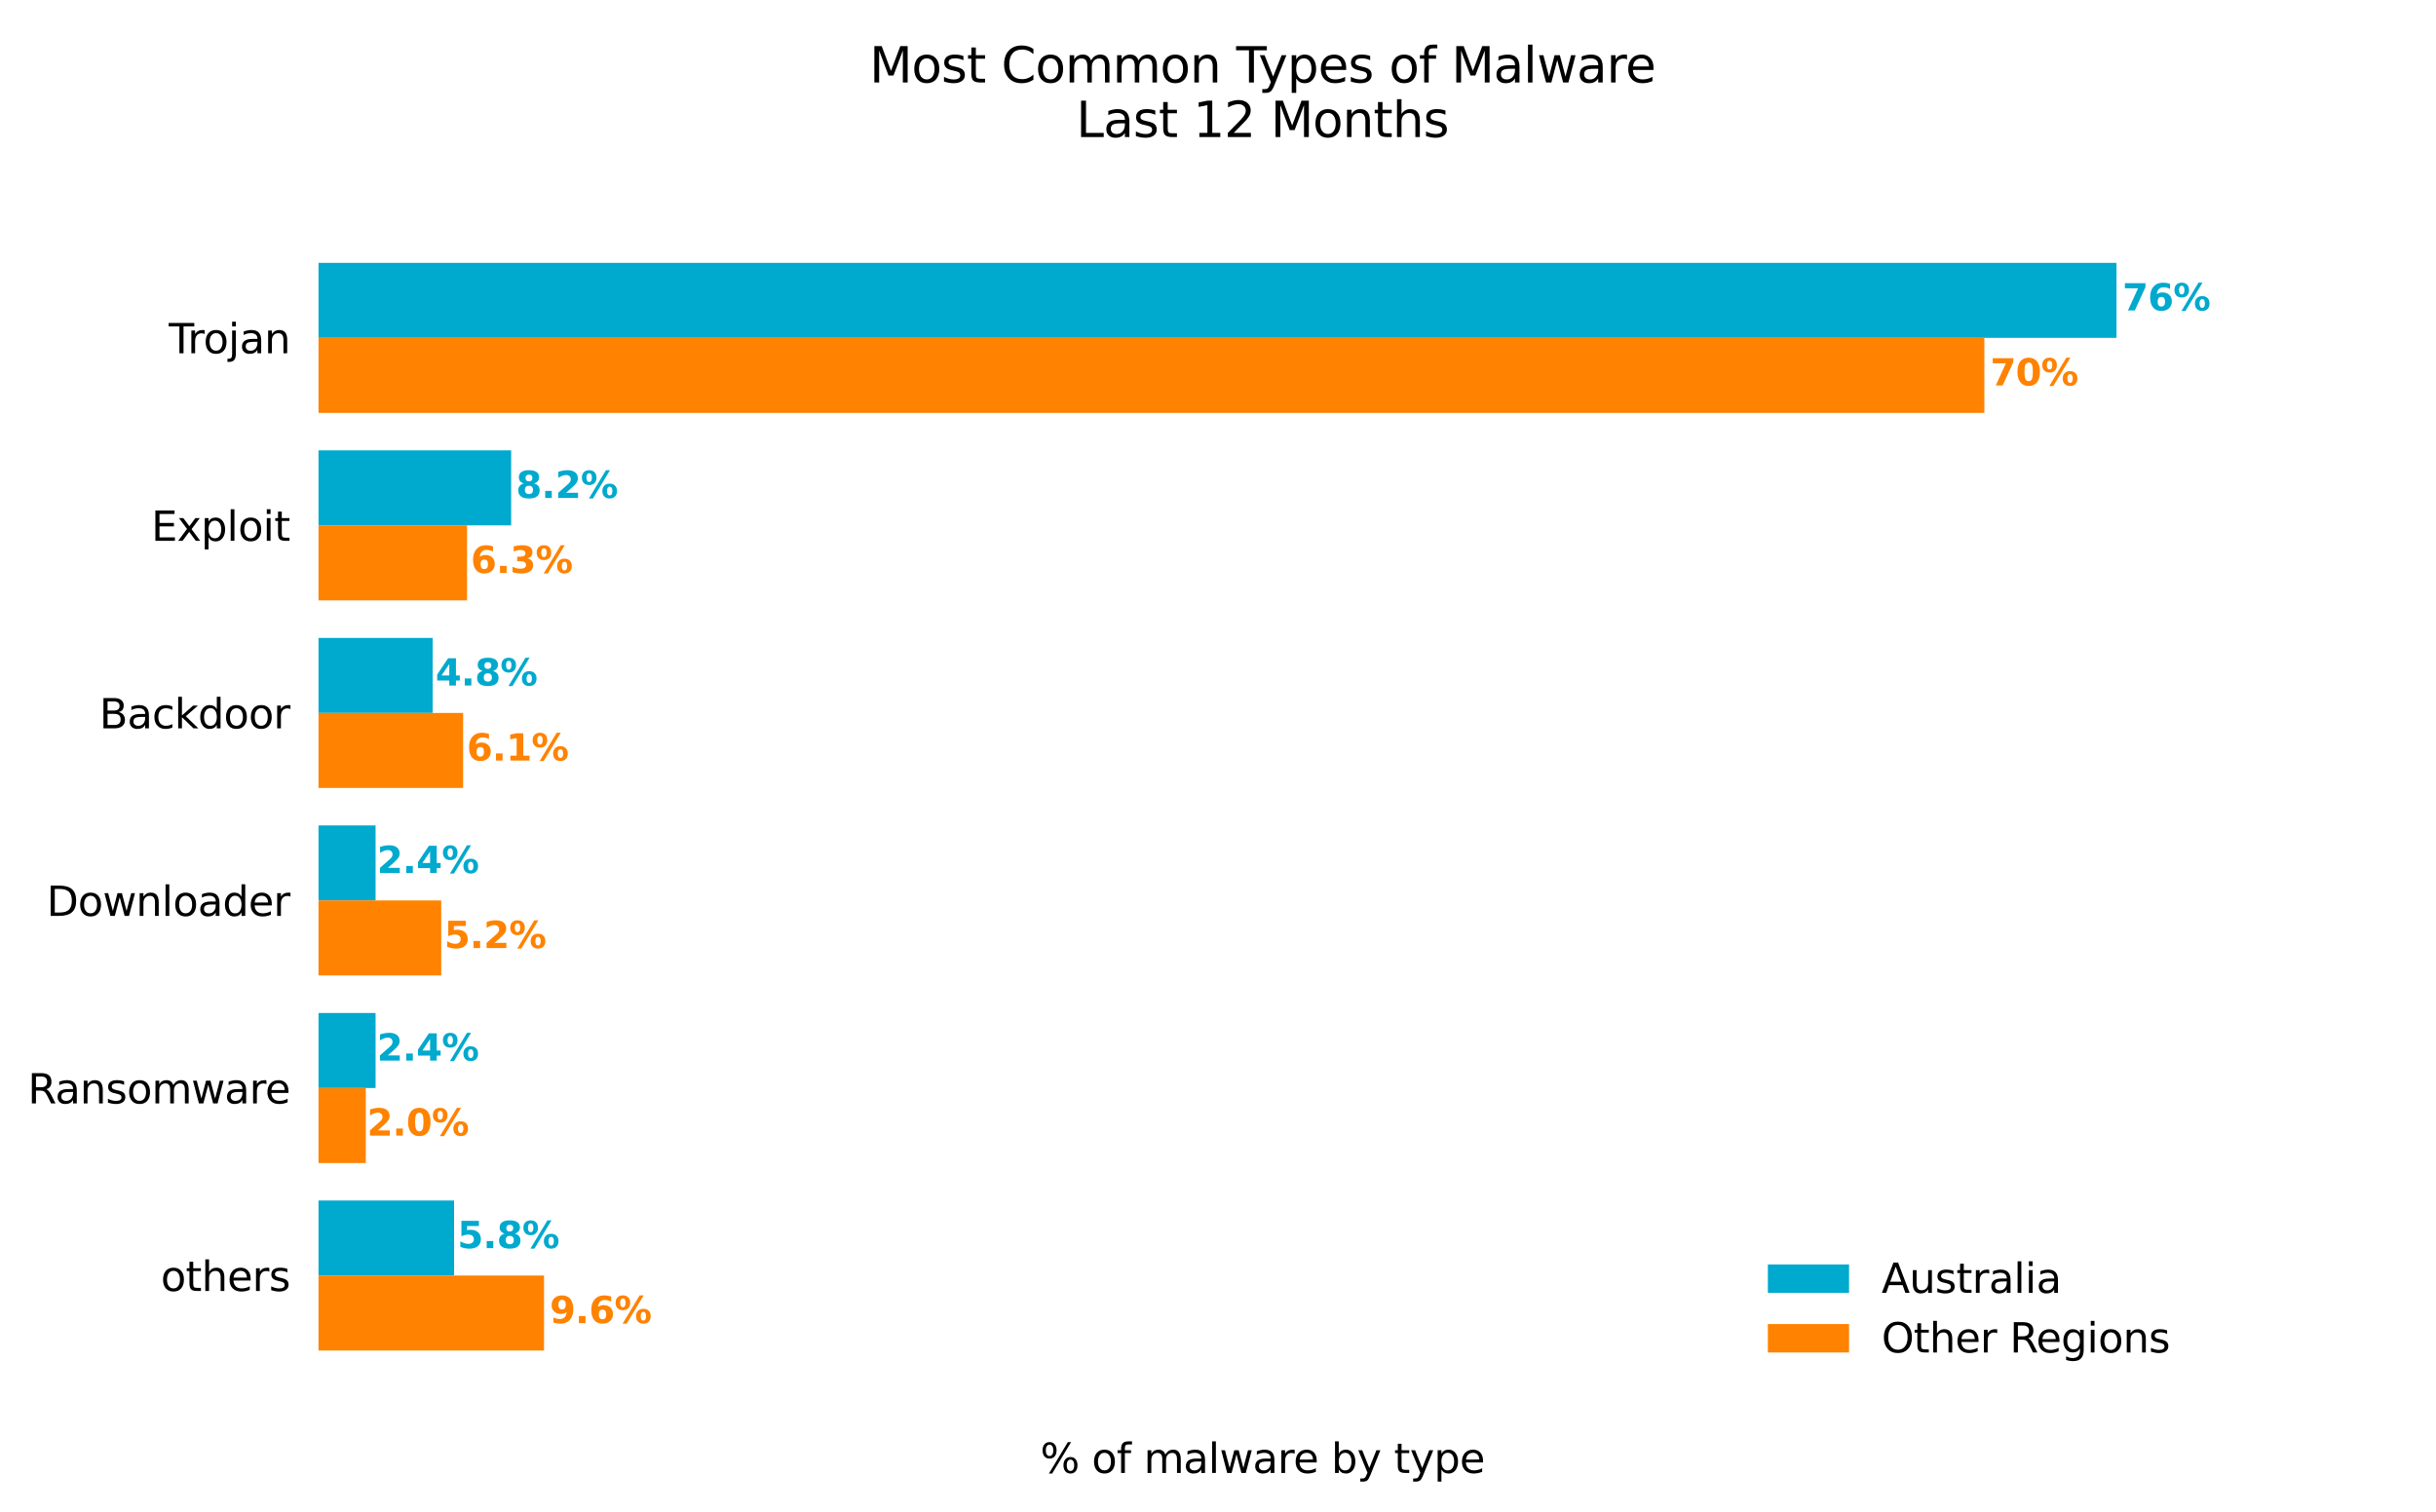 <?xml version="1.0" encoding="UTF-8" standalone="no"?>
<svg xmlns:xlink="http://www.w3.org/1999/xlink" xmlns="http://www.w3.org/2000/svg" width="600pt" height="372.46pt" viewBox="0 0 600 372.46" version="1.1">
  <defs>
    <style type="text/css">*{stroke-linejoin: round; stroke-linecap: butt}</style>
  </defs>
  <g id="figure_1">
    <g id="patch_1">
      <path d="M 0 372.46  L 600 372.46  L 600 0  L 0 0  z " style="fill: #ffffff"></path>
    </g>
    <g id="axes_1">
      <g id="patch_2">
        <path d="M 78.45 344.26  L 543.45 344.26  L 543.45 53.2  L 78.45 53.2  z " style="fill: #ffffff"></path>
      </g>
      <g id="patch_3">
        <path d="M 78.45 64.75  L 521.307 64.75  L 521.307 83.23  L 78.45 83.23  z " clip-path="url(#pafa2650c6b)" style="fill: #00a9ce"></path>
      </g>
      <g id="patch_4">
        <path d="M 78.45 110.95  L 125.899 110.95  L 125.899 129.43  L 78.45 129.43  z " clip-path="url(#pafa2650c6b)" style="fill: #00a9ce"></path>
      </g>
      <g id="patch_5">
        <path d="M 78.45 157.15  L 106.568 157.15  L 106.568 175.63  L 78.45 175.63  z " clip-path="url(#pafa2650c6b)" style="fill: #00a9ce"></path>
      </g>
      <g id="patch_6">
        <path d="M 78.45 203.35  L 92.509 203.35  L 92.509 221.83  L 78.45 221.83  z " clip-path="url(#pafa2650c6b)" style="fill: #00a9ce"></path>
      </g>
      <g id="patch_7">
        <path d="M 78.45 249.55  L 92.509 249.55  L 92.509 268.03  L 78.45 268.03  z " clip-path="url(#pafa2650c6b)" style="fill: #00a9ce"></path>
      </g>
      <g id="patch_8">
        <path d="M 78.45 295.75  L 111.84 295.75  L 111.84 314.23  L 78.45 314.23  z " clip-path="url(#pafa2650c6b)" style="fill: #00a9ce"></path>
      </g>
      <g id="patch_9">
        <path d="M 78.45 83.23  L 488.754 83.23  L 488.754 101.71  L 78.45 101.71  z " clip-path="url(#pafa2650c6b)" style="fill: #ff8200"></path>
      </g>
      <g id="patch_10">
        <path d="M 78.45 129.43  L 115.033 129.43  L 115.033 147.91  L 78.45 147.91  z " clip-path="url(#pafa2650c6b)" style="fill: #ff8200"></path>
      </g>
      <g id="patch_11">
        <path d="M 78.45 175.63  L 114.07 175.63  L 114.07 194.11  L 78.45 194.11  z " clip-path="url(#pafa2650c6b)" style="fill: #ff8200"></path>
      </g>
      <g id="patch_12">
        <path d="M 78.45 221.83  L 108.679 221.83  L 108.679 240.31  L 78.45 240.31  z " clip-path="url(#pafa2650c6b)" style="fill: #ff8200"></path>
      </g>
      <g id="patch_13">
        <path d="M 78.45 268.03  L 90.099 268.03  L 90.099 286.51  L 78.45 286.51  z " clip-path="url(#pafa2650c6b)" style="fill: #ff8200"></path>
      </g>
      <g id="patch_14">
        <path d="M 78.45 314.23  L 133.998 314.23  L 133.998 332.71  L 78.45 332.71  z " clip-path="url(#pafa2650c6b)" style="fill: #ff8200"></path>
      </g>
      <g id="matplotlib.axis_1">
        <g id="xtick_1"></g>
        <g id="xtick_2"></g>
        <g id="xtick_3"></g>
        <g id="xtick_4"></g>
        <g id="xtick_5"></g>
        <g id="xtick_6"></g>
        <g id="xtick_7"></g>
        <g id="xtick_8"></g>
        <g id="xtick_9"></g>
        <g id="text_1">
          <!-- % of malware by type -->
          <g transform="translate(256.223 362.858) scale(0.1 -0.1)">
            <defs>
              <path id="DejaVuSans-25" d="M 4653 2053  Q 4381 2053 4226 1822  Q 4072 1591 4072 1178  Q 4072 772 4226 539  Q 4381 306 4653 306  Q 4919 306 5073 539  Q 5228 772 5228 1178  Q 5228 1588 5073 1820  Q 4919 2053 4653 2053  z M 4653 2450  Q 5147 2450 5437 2106  Q 5728 1763 5728 1178  Q 5728 594 5436 251  Q 5144 -91 4653 -91  Q 4153 -91 3862 251  Q 3572 594 3572 1178  Q 3572 1766 3864 2108  Q 4156 2450 4653 2450  z M 1428 4353  Q 1159 4353 1004 4120  Q 850 3888 850 3481  Q 850 3069 1003 2837  Q 1156 2606 1428 2606  Q 1700 2606 1854 2837  Q 2009 3069 2009 3481  Q 2009 3884 1853 4118  Q 1697 4353 1428 4353  z M 4250 4750  L 4750 4750  L 1831 -91  L 1331 -91  L 4250 4750  z M 1428 4750  Q 1922 4750 2215 4408  Q 2509 4066 2509 3481  Q 2509 2891 2217 2550  Q 1925 2209 1428 2209  Q 931 2209 642 2551  Q 353 2894 353 3481  Q 353 4063 643 4406  Q 934 4750 1428 4750  z " transform="scale(0.016)"></path>
              <path id="DejaVuSans-20" transform="scale(0.016)"></path>
              <path id="DejaVuSans-6f" d="M 1959 3097  Q 1497 3097 1228 2736  Q 959 2375 959 1747  Q 959 1119 1226 758  Q 1494 397 1959 397  Q 2419 397 2687 759  Q 2956 1122 2956 1747  Q 2956 2369 2687 2733  Q 2419 3097 1959 3097  z M 1959 3584  Q 2709 3584 3137 3096  Q 3566 2609 3566 1747  Q 3566 888 3137 398  Q 2709 -91 1959 -91  Q 1206 -91 779 398  Q 353 888 353 1747  Q 353 2609 779 3096  Q 1206 3584 1959 3584  z " transform="scale(0.016)"></path>
              <path id="DejaVuSans-66" d="M 2375 4863  L 2375 4384  L 1825 4384  Q 1516 4384 1395 4259  Q 1275 4134 1275 3809  L 1275 3500  L 2222 3500  L 2222 3053  L 1275 3053  L 1275 0  L 697 0  L 697 3053  L 147 3053  L 147 3500  L 697 3500  L 697 3744  Q 697 4328 969 4595  Q 1241 4863 1831 4863  L 2375 4863  z " transform="scale(0.016)"></path>
              <path id="DejaVuSans-6d" d="M 3328 2828  Q 3544 3216 3844 3400  Q 4144 3584 4550 3584  Q 5097 3584 5394 3201  Q 5691 2819 5691 2113  L 5691 0  L 5113 0  L 5113 2094  Q 5113 2597 4934 2840  Q 4756 3084 4391 3084  Q 3944 3084 3684 2787  Q 3425 2491 3425 1978  L 3425 0  L 2847 0  L 2847 2094  Q 2847 2600 2669 2842  Q 2491 3084 2119 3084  Q 1678 3084 1418 2786  Q 1159 2488 1159 1978  L 1159 0  L 581 0  L 581 3500  L 1159 3500  L 1159 2956  Q 1356 3278 1631 3431  Q 1906 3584 2284 3584  Q 2666 3584 2933 3390  Q 3200 3197 3328 2828  z " transform="scale(0.016)"></path>
              <path id="DejaVuSans-61" d="M 2194 1759  Q 1497 1759 1228 1600  Q 959 1441 959 1056  Q 959 750 1161 570  Q 1363 391 1709 391  Q 2188 391 2477 730  Q 2766 1069 2766 1631  L 2766 1759  L 2194 1759  z M 3341 1997  L 3341 0  L 2766 0  L 2766 531  Q 2569 213 2275 61  Q 1981 -91 1556 -91  Q 1019 -91 701 211  Q 384 513 384 1019  Q 384 1609 779 1909  Q 1175 2209 1959 2209  L 2766 2209  L 2766 2266  Q 2766 2663 2505 2880  Q 2244 3097 1772 3097  Q 1472 3097 1187 3025  Q 903 2953 641 2809  L 641 3341  Q 956 3463 1253 3523  Q 1550 3584 1831 3584  Q 2591 3584 2966 3190  Q 3341 2797 3341 1997  z " transform="scale(0.016)"></path>
              <path id="DejaVuSans-6c" d="M 603 4863  L 1178 4863  L 1178 0  L 603 0  L 603 4863  z " transform="scale(0.016)"></path>
              <path id="DejaVuSans-77" d="M 269 3500  L 844 3500  L 1563 769  L 2278 3500  L 2956 3500  L 3675 769  L 4391 3500  L 4966 3500  L 4050 0  L 3372 0  L 2619 2869  L 1863 0  L 1184 0  L 269 3500  z " transform="scale(0.016)"></path>
              <path id="DejaVuSans-72" d="M 2631 2963  Q 2534 3019 2420 3045  Q 2306 3072 2169 3072  Q 1681 3072 1420 2755  Q 1159 2438 1159 1844  L 1159 0  L 581 0  L 581 3500  L 1159 3500  L 1159 2956  Q 1341 3275 1631 3429  Q 1922 3584 2338 3584  Q 2397 3584 2469 3576  Q 2541 3569 2628 3553  L 2631 2963  z " transform="scale(0.016)"></path>
              <path id="DejaVuSans-65" d="M 3597 1894  L 3597 1613  L 953 1613  Q 991 1019 1311 708  Q 1631 397 2203 397  Q 2534 397 2845 478  Q 3156 559 3463 722  L 3463 178  Q 3153 47 2828 -22  Q 2503 -91 2169 -91  Q 1331 -91 842 396  Q 353 884 353 1716  Q 353 2575 817 3079  Q 1281 3584 2069 3584  Q 2775 3584 3186 3129  Q 3597 2675 3597 1894  z M 3022 2063  Q 3016 2534 2758 2815  Q 2500 3097 2075 3097  Q 1594 3097 1305 2825  Q 1016 2553 972 2059  L 3022 2063  z " transform="scale(0.016)"></path>
              <path id="DejaVuSans-62" d="M 3116 1747  Q 3116 2381 2855 2742  Q 2594 3103 2138 3103  Q 1681 3103 1420 2742  Q 1159 2381 1159 1747  Q 1159 1113 1420 752  Q 1681 391 2138 391  Q 2594 391 2855 752  Q 3116 1113 3116 1747  z M 1159 2969  Q 1341 3281 1617 3432  Q 1894 3584 2278 3584  Q 2916 3584 3314 3078  Q 3713 2572 3713 1747  Q 3713 922 3314 415  Q 2916 -91 2278 -91  Q 1894 -91 1617 61  Q 1341 213 1159 525  L 1159 0  L 581 0  L 581 4863  L 1159 4863  L 1159 2969  z " transform="scale(0.016)"></path>
              <path id="DejaVuSans-79" d="M 2059 -325  Q 1816 -950 1584 -1140  Q 1353 -1331 966 -1331  L 506 -1331  L 506 -850  L 844 -850  Q 1081 -850 1212 -737  Q 1344 -625 1503 -206  L 1606 56  L 191 3500  L 800 3500  L 1894 763  L 2988 3500  L 3597 3500  L 2059 -325  z " transform="scale(0.016)"></path>
              <path id="DejaVuSans-74" d="M 1172 4494  L 1172 3500  L 2356 3500  L 2356 3053  L 1172 3053  L 1172 1153  Q 1172 725 1289 603  Q 1406 481 1766 481  L 2356 481  L 2356 0  L 1766 0  Q 1100 0 847 248  Q 594 497 594 1153  L 594 3053  L 172 3053  L 172 3500  L 594 3500  L 594 4494  L 1172 4494  z " transform="scale(0.016)"></path>
              <path id="DejaVuSans-70" d="M 1159 525  L 1159 -1331  L 581 -1331  L 581 3500  L 1159 3500  L 1159 2969  Q 1341 3281 1617 3432  Q 1894 3584 2278 3584  Q 2916 3584 3314 3078  Q 3713 2572 3713 1747  Q 3713 922 3314 415  Q 2916 -91 2278 -91  Q 1894 -91 1617 61  Q 1341 213 1159 525  z M 3116 1747  Q 3116 2381 2855 2742  Q 2594 3103 2138 3103  Q 1681 3103 1420 2742  Q 1159 2381 1159 1747  Q 1159 1113 1420 752  Q 1681 391 2138 391  Q 2594 391 2855 752  Q 3116 1113 3116 1747  z " transform="scale(0.016)"></path>
            </defs>
            <use xlink:href="#DejaVuSans-25"></use>
            <use xlink:href="#DejaVuSans-20" x="95.02"></use>
            <use xlink:href="#DejaVuSans-6f" x="126.807"></use>
            <use xlink:href="#DejaVuSans-66" x="187.988"></use>
            <use xlink:href="#DejaVuSans-20" x="223.193"></use>
            <use xlink:href="#DejaVuSans-6d" x="254.98"></use>
            <use xlink:href="#DejaVuSans-61" x="352.393"></use>
            <use xlink:href="#DejaVuSans-6c" x="413.672"></use>
            <use xlink:href="#DejaVuSans-77" x="441.455"></use>
            <use xlink:href="#DejaVuSans-61" x="523.242"></use>
            <use xlink:href="#DejaVuSans-72" x="584.521"></use>
            <use xlink:href="#DejaVuSans-65" x="623.385"></use>
            <use xlink:href="#DejaVuSans-20" x="684.908"></use>
            <use xlink:href="#DejaVuSans-62" x="716.695"></use>
            <use xlink:href="#DejaVuSans-79" x="780.172"></use>
            <use xlink:href="#DejaVuSans-20" x="839.352"></use>
            <use xlink:href="#DejaVuSans-74" x="871.139"></use>
            <use xlink:href="#DejaVuSans-79" x="910.348"></use>
            <use xlink:href="#DejaVuSans-70" x="969.527"></use>
            <use xlink:href="#DejaVuSans-65" x="1033.004"></use>
          </g>
        </g>
      </g>
      <g id="matplotlib.axis_2">
        <g id="ytick_1">
          <g id="text_2">
            <!-- Trojan -->
            <g transform="translate(41.569 87.029) scale(0.1 -0.1)">
              <defs>
                <path id="DejaVuSans-54" d="M -19 4666  L 3928 4666  L 3928 4134  L 2272 4134  L 2272 0  L 1638 0  L 1638 4134  L -19 4134  L -19 4666  z " transform="scale(0.016)"></path>
                <path id="DejaVuSans-6a" d="M 603 3500  L 1178 3500  L 1178 -63  Q 1178 -731 923 -1031  Q 669 -1331 103 -1331  L -116 -1331  L -116 -844  L 38 -844  Q 366 -844 484 -692  Q 603 -541 603 -63  L 603 3500  z M 603 4863  L 1178 4863  L 1178 4134  L 603 4134  L 603 4863  z " transform="scale(0.016)"></path>
                <path id="DejaVuSans-6e" d="M 3513 2113  L 3513 0  L 2938 0  L 2938 2094  Q 2938 2591 2744 2837  Q 2550 3084 2163 3084  Q 1697 3084 1428 2787  Q 1159 2491 1159 1978  L 1159 0  L 581 0  L 581 3500  L 1159 3500  L 1159 2956  Q 1366 3272 1645 3428  Q 1925 3584 2291 3584  Q 2894 3584 3203 3211  Q 3513 2838 3513 2113  z " transform="scale(0.016)"></path>
              </defs>
              <use xlink:href="#DejaVuSans-54"></use>
              <use xlink:href="#DejaVuSans-72" x="46.334"></use>
              <use xlink:href="#DejaVuSans-6f" x="85.197"></use>
              <use xlink:href="#DejaVuSans-6a" x="146.379"></use>
              <use xlink:href="#DejaVuSans-61" x="174.162"></use>
              <use xlink:href="#DejaVuSans-6e" x="235.441"></use>
            </g>
          </g>
        </g>
        <g id="ytick_2">
          <g id="text_3">
            <!-- Exploit -->
            <g transform="translate(37.269 133.229) scale(0.1 -0.1)">
              <defs>
                <path id="DejaVuSans-45" d="M 628 4666  L 3578 4666  L 3578 4134  L 1259 4134  L 1259 2753  L 3481 2753  L 3481 2222  L 1259 2222  L 1259 531  L 3634 531  L 3634 0  L 628 0  L 628 4666  z " transform="scale(0.016)"></path>
                <path id="DejaVuSans-78" d="M 3513 3500  L 2247 1797  L 3578 0  L 2900 0  L 1881 1375  L 863 0  L 184 0  L 1544 1831  L 300 3500  L 978 3500  L 1906 2253  L 2834 3500  L 3513 3500  z " transform="scale(0.016)"></path>
                <path id="DejaVuSans-69" d="M 603 3500  L 1178 3500  L 1178 0  L 603 0  L 603 3500  z M 603 4863  L 1178 4863  L 1178 4134  L 603 4134  L 603 4863  z " transform="scale(0.016)"></path>
              </defs>
              <use xlink:href="#DejaVuSans-45"></use>
              <use xlink:href="#DejaVuSans-78" x="63.184"></use>
              <use xlink:href="#DejaVuSans-70" x="122.363"></use>
              <use xlink:href="#DejaVuSans-6c" x="185.84"></use>
              <use xlink:href="#DejaVuSans-6f" x="213.623"></use>
              <use xlink:href="#DejaVuSans-69" x="274.805"></use>
              <use xlink:href="#DejaVuSans-74" x="302.588"></use>
            </g>
          </g>
        </g>
        <g id="ytick_3">
          <g id="text_4">
            <!-- Backdoor -->
            <g transform="translate(24.475 179.429) scale(0.1 -0.1)">
              <defs>
                <path id="DejaVuSans-42" d="M 1259 2228  L 1259 519  L 2272 519  Q 2781 519 3026 730  Q 3272 941 3272 1375  Q 3272 1813 3026 2020  Q 2781 2228 2272 2228  L 1259 2228  z M 1259 4147  L 1259 2741  L 2194 2741  Q 2656 2741 2882 2914  Q 3109 3088 3109 3444  Q 3109 3797 2882 3972  Q 2656 4147 2194 4147  L 1259 4147  z M 628 4666  L 2241 4666  Q 2963 4666 3353 4366  Q 3744 4066 3744 3513  Q 3744 3084 3544 2831  Q 3344 2578 2956 2516  Q 3422 2416 3680 2098  Q 3938 1781 3938 1306  Q 3938 681 3513 340  Q 3088 0 2303 0  L 628 0  L 628 4666  z " transform="scale(0.016)"></path>
                <path id="DejaVuSans-63" d="M 3122 3366  L 3122 2828  Q 2878 2963 2633 3030  Q 2388 3097 2138 3097  Q 1578 3097 1268 2742  Q 959 2388 959 1747  Q 959 1106 1268 751  Q 1578 397 2138 397  Q 2388 397 2633 464  Q 2878 531 3122 666  L 3122 134  Q 2881 22 2623 -34  Q 2366 -91 2075 -91  Q 1284 -91 818 406  Q 353 903 353 1747  Q 353 2603 823 3093  Q 1294 3584 2113 3584  Q 2378 3584 2631 3529  Q 2884 3475 3122 3366  z " transform="scale(0.016)"></path>
                <path id="DejaVuSans-6b" d="M 581 4863  L 1159 4863  L 1159 1991  L 2875 3500  L 3609 3500  L 1753 1863  L 3688 0  L 2938 0  L 1159 1709  L 1159 0  L 581 0  L 581 4863  z " transform="scale(0.016)"></path>
                <path id="DejaVuSans-64" d="M 2906 2969  L 2906 4863  L 3481 4863  L 3481 0  L 2906 0  L 2906 525  Q 2725 213 2448 61  Q 2172 -91 1784 -91  Q 1150 -91 751 415  Q 353 922 353 1747  Q 353 2572 751 3078  Q 1150 3584 1784 3584  Q 2172 3584 2448 3432  Q 2725 3281 2906 2969  z M 947 1747  Q 947 1113 1208 752  Q 1469 391 1925 391  Q 2381 391 2643 752  Q 2906 1113 2906 1747  Q 2906 2381 2643 2742  Q 2381 3103 1925 3103  Q 1469 3103 1208 2742  Q 947 2381 947 1747  z " transform="scale(0.016)"></path>
              </defs>
              <use xlink:href="#DejaVuSans-42"></use>
              <use xlink:href="#DejaVuSans-61" x="68.604"></use>
              <use xlink:href="#DejaVuSans-63" x="129.883"></use>
              <use xlink:href="#DejaVuSans-6b" x="184.863"></use>
              <use xlink:href="#DejaVuSans-64" x="242.773"></use>
              <use xlink:href="#DejaVuSans-6f" x="306.25"></use>
              <use xlink:href="#DejaVuSans-6f" x="367.432"></use>
              <use xlink:href="#DejaVuSans-72" x="428.613"></use>
            </g>
          </g>
        </g>
        <g id="ytick_4">
          <g id="text_5">
            <!-- Downloader -->
            <g transform="translate(11.478 225.629) scale(0.1 -0.1)">
              <defs>
                <path id="DejaVuSans-44" d="M 1259 4147  L 1259 519  L 2022 519  Q 2988 519 3436 956  Q 3884 1394 3884 2338  Q 3884 3275 3436 3711  Q 2988 4147 2022 4147  L 1259 4147  z M 628 4666  L 1925 4666  Q 3281 4666 3915 4102  Q 4550 3538 4550 2338  Q 4550 1131 3912 565  Q 3275 0 1925 0  L 628 0  L 628 4666  z " transform="scale(0.016)"></path>
              </defs>
              <use xlink:href="#DejaVuSans-44"></use>
              <use xlink:href="#DejaVuSans-6f" x="77.002"></use>
              <use xlink:href="#DejaVuSans-77" x="138.184"></use>
              <use xlink:href="#DejaVuSans-6e" x="219.971"></use>
              <use xlink:href="#DejaVuSans-6c" x="283.35"></use>
              <use xlink:href="#DejaVuSans-6f" x="311.133"></use>
              <use xlink:href="#DejaVuSans-61" x="372.314"></use>
              <use xlink:href="#DejaVuSans-64" x="433.594"></use>
              <use xlink:href="#DejaVuSans-65" x="497.07"></use>
              <use xlink:href="#DejaVuSans-72" x="558.594"></use>
            </g>
          </g>
        </g>
        <g id="ytick_5">
          <g id="text_6">
            <!-- Ransomware -->
            <g transform="translate(6.847 271.829) scale(0.1 -0.1)">
              <defs>
                <path id="DejaVuSans-52" d="M 2841 2188  Q 3044 2119 3236 1894  Q 3428 1669 3622 1275  L 4263 0  L 3584 0  L 2988 1197  Q 2756 1666 2539 1819  Q 2322 1972 1947 1972  L 1259 1972  L 1259 0  L 628 0  L 628 4666  L 2053 4666  Q 2853 4666 3247 4331  Q 3641 3997 3641 3322  Q 3641 2881 3436 2590  Q 3231 2300 2841 2188  z M 1259 4147  L 1259 2491  L 2053 2491  Q 2509 2491 2742 2702  Q 2975 2913 2975 3322  Q 2975 3731 2742 3939  Q 2509 4147 2053 4147  L 1259 4147  z " transform="scale(0.016)"></path>
                <path id="DejaVuSans-73" d="M 2834 3397  L 2834 2853  Q 2591 2978 2328 3040  Q 2066 3103 1784 3103  Q 1356 3103 1142 2972  Q 928 2841 928 2578  Q 928 2378 1081 2264  Q 1234 2150 1697 2047  L 1894 2003  Q 2506 1872 2764 1633  Q 3022 1394 3022 966  Q 3022 478 2636 193  Q 2250 -91 1575 -91  Q 1294 -91 989 -36  Q 684 19 347 128  L 347 722  Q 666 556 975 473  Q 1284 391 1588 391  Q 1994 391 2212 530  Q 2431 669 2431 922  Q 2431 1156 2273 1281  Q 2116 1406 1581 1522  L 1381 1569  Q 847 1681 609 1914  Q 372 2147 372 2553  Q 372 3047 722 3315  Q 1072 3584 1716 3584  Q 2034 3584 2315 3537  Q 2597 3491 2834 3397  z " transform="scale(0.016)"></path>
              </defs>
              <use xlink:href="#DejaVuSans-52"></use>
              <use xlink:href="#DejaVuSans-61" x="67.232"></use>
              <use xlink:href="#DejaVuSans-6e" x="128.512"></use>
              <use xlink:href="#DejaVuSans-73" x="191.891"></use>
              <use xlink:href="#DejaVuSans-6f" x="243.99"></use>
              <use xlink:href="#DejaVuSans-6d" x="305.172"></use>
              <use xlink:href="#DejaVuSans-77" x="402.584"></use>
              <use xlink:href="#DejaVuSans-61" x="484.371"></use>
              <use xlink:href="#DejaVuSans-72" x="545.65"></use>
              <use xlink:href="#DejaVuSans-65" x="584.514"></use>
            </g>
          </g>
        </g>
        <g id="ytick_6">
          <g id="text_7">
            <!-- others -->
            <g transform="translate(39.6 318.029) scale(0.1 -0.1)">
              <defs>
                <path id="DejaVuSans-68" d="M 3513 2113  L 3513 0  L 2938 0  L 2938 2094  Q 2938 2591 2744 2837  Q 2550 3084 2163 3084  Q 1697 3084 1428 2787  Q 1159 2491 1159 1978  L 1159 0  L 581 0  L 581 4863  L 1159 4863  L 1159 2956  Q 1366 3272 1645 3428  Q 1925 3584 2291 3584  Q 2894 3584 3203 3211  Q 3513 2838 3513 2113  z " transform="scale(0.016)"></path>
              </defs>
              <use xlink:href="#DejaVuSans-6f"></use>
              <use xlink:href="#DejaVuSans-74" x="61.182"></use>
              <use xlink:href="#DejaVuSans-68" x="100.391"></use>
              <use xlink:href="#DejaVuSans-65" x="163.77"></use>
              <use xlink:href="#DejaVuSans-72" x="225.293"></use>
              <use xlink:href="#DejaVuSans-73" x="266.406"></use>
            </g>
          </g>
        </g>
      </g>
      <g id="text_8">
        <!-- 76% -->
        <g style="fill: #00a9ce" transform="translate(522.757 76.473) scale(0.09 -0.09)">
          <defs>
            <path id="DejaVuSans-Bold-37" d="M 428 4666  L 3944 4666  L 3944 3988  L 2125 0  L 953 0  L 2675 3781  L 428 3781  L 428 4666  z " transform="scale(0.016)"></path>
            <path id="DejaVuSans-Bold-36" d="M 2316 2303  Q 2000 2303 1842 2098  Q 1684 1894 1684 1484  Q 1684 1075 1842 870  Q 2000 666 2316 666  Q 2634 666 2792 870  Q 2950 1075 2950 1484  Q 2950 1894 2792 2098  Q 2634 2303 2316 2303  z M 3803 4544  L 3803 3681  Q 3506 3822 3243 3889  Q 2981 3956 2731 3956  Q 2194 3956 1894 3657  Q 1594 3359 1544 2772  Q 1750 2925 1990 3001  Q 2231 3078 2516 3078  Q 3231 3078 3670 2659  Q 4109 2241 4109 1563  Q 4109 813 3618 361  Q 3128 -91 2303 -91  Q 1394 -91 895 523  Q 397 1138 397 2266  Q 397 3422 980 4083  Q 1563 4744 2578 4744  Q 2900 4744 3203 4694  Q 3506 4644 3803 4544  z " transform="scale(0.016)"></path>
            <path id="DejaVuSans-Bold-25" d="M 4959 1925  Q 4738 1925 4616 1733  Q 4494 1541 4494 1184  Q 4494 825 4614 633  Q 4734 441 4959 441  Q 5184 441 5303 633  Q 5422 825 5422 1184  Q 5422 1541 5301 1733  Q 5181 1925 4959 1925  z M 4959 2450  Q 5541 2450 5875 2112  Q 6209 1775 6209 1184  Q 6209 594 5875 251  Q 5541 -91 4959 -91  Q 4378 -91 4042 251  Q 3706 594 3706 1184  Q 3706 1772 4042 2111  Q 4378 2450 4959 2450  z M 2094 -91  L 1403 -91  L 4319 4750  L 5013 4750  L 2094 -91  z M 1453 4750  Q 2034 4750 2367 4411  Q 2700 4072 2700 3481  Q 2700 2891 2367 2550  Q 2034 2209 1453 2209  Q 872 2209 539 2550  Q 206 2891 206 3481  Q 206 4072 539 4411  Q 872 4750 1453 4750  z M 1453 4225  Q 1228 4225 1106 4031  Q 984 3838 984 3481  Q 984 3122 1106 2926  Q 1228 2731 1453 2731  Q 1678 2731 1798 2926  Q 1919 3122 1919 3481  Q 1919 3838 1797 4031  Q 1675 4225 1453 4225  z " transform="scale(0.016)"></path>
          </defs>
          <use xlink:href="#DejaVuSans-Bold-37"></use>
          <use xlink:href="#DejaVuSans-Bold-36" x="69.58"></use>
          <use xlink:href="#DejaVuSans-Bold-25" x="139.16"></use>
        </g>
      </g>
      <g id="text_9">
        <!-- 8.2% -->
        <g style="fill: #00a9ce" transform="translate(127.085 122.673) scale(0.09 -0.09)">
          <defs>
            <path id="DejaVuSans-Bold-38" d="M 2228 2088  Q 1891 2088 1709 1903  Q 1528 1719 1528 1375  Q 1528 1031 1709 848  Q 1891 666 2228 666  Q 2563 666 2741 848  Q 2919 1031 2919 1375  Q 2919 1722 2741 1905  Q 2563 2088 2228 2088  z M 1350 2484  Q 925 2613 709 2878  Q 494 3144 494 3541  Q 494 4131 934 4440  Q 1375 4750 2228 4750  Q 3075 4750 3515 4442  Q 3956 4134 3956 3541  Q 3956 3144 3739 2878  Q 3522 2613 3097 2484  Q 3572 2353 3814 2058  Q 4056 1763 4056 1313  Q 4056 619 3595 264  Q 3134 -91 2228 -91  Q 1319 -91 855 264  Q 391 619 391 1313  Q 391 1763 633 2058  Q 875 2353 1350 2484  z M 1631 3419  Q 1631 3141 1786 2991  Q 1941 2841 2228 2841  Q 2509 2841 2662 2991  Q 2816 3141 2816 3419  Q 2816 3697 2662 3845  Q 2509 3994 2228 3994  Q 1941 3994 1786 3844  Q 1631 3694 1631 3419  z " transform="scale(0.016)"></path>
            <path id="DejaVuSans-Bold-2e" d="M 653 1209  L 1778 1209  L 1778 0  L 653 0  L 653 1209  z " transform="scale(0.016)"></path>
            <path id="DejaVuSans-Bold-32" d="M 1844 884  L 3897 884  L 3897 0  L 506 0  L 506 884  L 2209 2388  Q 2438 2594 2547 2791  Q 2656 2988 2656 3200  Q 2656 3528 2436 3728  Q 2216 3928 1850 3928  Q 1569 3928 1234 3808  Q 900 3688 519 3450  L 519 4475  Q 925 4609 1322 4679  Q 1719 4750 2100 4750  Q 2938 4750 3402 4381  Q 3866 4013 3866 3353  Q 3866 2972 3669 2642  Q 3472 2313 2841 1759  L 1844 884  z " transform="scale(0.016)"></path>
          </defs>
          <use xlink:href="#DejaVuSans-Bold-38"></use>
          <use xlink:href="#DejaVuSans-Bold-2e" x="69.58"></use>
          <use xlink:href="#DejaVuSans-Bold-32" x="107.568"></use>
          <use xlink:href="#DejaVuSans-Bold-25" x="177.148"></use>
        </g>
      </g>
      <g id="text_10">
        <!-- 4.8% -->
        <g style="fill: #00a9ce" transform="translate(107.271 168.873) scale(0.09 -0.09)">
          <defs>
            <path id="DejaVuSans-Bold-34" d="M 2356 3675  L 1038 1722  L 2356 1722  L 2356 3675  z M 2156 4666  L 3494 4666  L 3494 1722  L 4159 1722  L 4159 850  L 3494 850  L 3494 0  L 2356 0  L 2356 850  L 288 850  L 288 1881  L 2156 4666  z " transform="scale(0.016)"></path>
          </defs>
          <use xlink:href="#DejaVuSans-Bold-34"></use>
          <use xlink:href="#DejaVuSans-Bold-2e" x="69.58"></use>
          <use xlink:href="#DejaVuSans-Bold-38" x="107.568"></use>
          <use xlink:href="#DejaVuSans-Bold-25" x="177.148"></use>
        </g>
      </g>
      <g id="text_11">
        <!-- 2.4% -->
        <g style="fill: #00a9ce" transform="translate(92.86 215.073) scale(0.09 -0.09)">
          <use xlink:href="#DejaVuSans-Bold-32"></use>
          <use xlink:href="#DejaVuSans-Bold-2e" x="69.58"></use>
          <use xlink:href="#DejaVuSans-Bold-34" x="107.568"></use>
          <use xlink:href="#DejaVuSans-Bold-25" x="177.148"></use>
        </g>
      </g>
      <g id="text_12">
        <!-- 2.4% -->
        <g style="fill: #00a9ce" transform="translate(92.86 261.273) scale(0.09 -0.09)">
          <use xlink:href="#DejaVuSans-Bold-32"></use>
          <use xlink:href="#DejaVuSans-Bold-2e" x="69.58"></use>
          <use xlink:href="#DejaVuSans-Bold-34" x="107.568"></use>
          <use xlink:href="#DejaVuSans-Bold-25" x="177.148"></use>
        </g>
      </g>
      <g id="text_13">
        <!-- 5.8% -->
        <g style="fill: #00a9ce" transform="translate(112.675 307.473) scale(0.09 -0.09)">
          <defs>
            <path id="DejaVuSans-Bold-35" d="M 678 4666  L 3669 4666  L 3669 3781  L 1638 3781  L 1638 3059  Q 1775 3097 1914 3117  Q 2053 3138 2203 3138  Q 3056 3138 3531 2711  Q 4006 2284 4006 1522  Q 4006 766 3489 337  Q 2972 -91 2053 -91  Q 1656 -91 1267 -14  Q 878 63 494 219  L 494 1166  Q 875 947 1217 837  Q 1559 728 1863 728  Q 2300 728 2551 942  Q 2803 1156 2803 1522  Q 2803 1891 2551 2103  Q 2300 2316 1863 2316  Q 1603 2316 1309 2248  Q 1016 2181 678 2041  L 678 4666  z " transform="scale(0.016)"></path>
          </defs>
          <use xlink:href="#DejaVuSans-Bold-35"></use>
          <use xlink:href="#DejaVuSans-Bold-2e" x="69.58"></use>
          <use xlink:href="#DejaVuSans-Bold-38" x="107.568"></use>
          <use xlink:href="#DejaVuSans-Bold-25" x="177.148"></use>
        </g>
      </g>
      <g id="text_14">
        <!-- 70% -->
        <g style="fill: #ff8200" transform="translate(490.204 94.953) scale(0.09 -0.09)">
          <defs>
            <path id="DejaVuSans-Bold-30" d="M 2944 2338  Q 2944 3213 2780 3570  Q 2616 3928 2228 3928  Q 1841 3928 1675 3570  Q 1509 3213 1509 2338  Q 1509 1453 1675 1090  Q 1841 728 2228 728  Q 2613 728 2778 1090  Q 2944 1453 2944 2338  z M 4147 2328  Q 4147 1169 3647 539  Q 3147 -91 2228 -91  Q 1306 -91 806 539  Q 306 1169 306 2328  Q 306 3491 806 4120  Q 1306 4750 2228 4750  Q 3147 4750 3647 4120  Q 4147 3491 4147 2328  z " transform="scale(0.016)"></path>
          </defs>
          <use xlink:href="#DejaVuSans-Bold-37"></use>
          <use xlink:href="#DejaVuSans-Bold-30" x="69.58"></use>
          <use xlink:href="#DejaVuSans-Bold-25" x="139.16"></use>
        </g>
      </g>
      <g id="text_15">
        <!-- 6.3% -->
        <g style="fill: #ff8200" transform="translate(115.947 141.153) scale(0.09 -0.09)">
          <defs>
            <path id="DejaVuSans-Bold-33" d="M 2981 2516  Q 3453 2394 3698 2092  Q 3944 1791 3944 1325  Q 3944 631 3412 270  Q 2881 -91 1863 -91  Q 1503 -91 1142 -33  Q 781 25 428 141  L 428 1069  Q 766 900 1098 814  Q 1431 728 1753 728  Q 2231 728 2486 893  Q 2741 1059 2741 1369  Q 2741 1688 2480 1852  Q 2219 2016 1709 2016  L 1228 2016  L 1228 2791  L 1734 2791  Q 2188 2791 2409 2933  Q 2631 3075 2631 3366  Q 2631 3634 2415 3781  Q 2200 3928 1806 3928  Q 1516 3928 1219 3862  Q 922 3797 628 3669  L 628 4550  Q 984 4650 1334 4700  Q 1684 4750 2022 4750  Q 2931 4750 3382 4451  Q 3834 4153 3834 3553  Q 3834 3144 3618 2883  Q 3403 2622 2981 2516  z " transform="scale(0.016)"></path>
          </defs>
          <use xlink:href="#DejaVuSans-Bold-36"></use>
          <use xlink:href="#DejaVuSans-Bold-2e" x="69.58"></use>
          <use xlink:href="#DejaVuSans-Bold-33" x="107.568"></use>
          <use xlink:href="#DejaVuSans-Bold-25" x="177.148"></use>
        </g>
      </g>
      <g id="text_16">
        <!-- 6.1% -->
        <g style="fill: #ff8200" transform="translate(114.96 187.353) scale(0.09 -0.09)">
          <defs>
            <path id="DejaVuSans-Bold-31" d="M 750 831  L 1813 831  L 1813 3847  L 722 3622  L 722 4441  L 1806 4666  L 2950 4666  L 2950 831  L 4013 831  L 4013 0  L 750 0  L 750 831  z " transform="scale(0.016)"></path>
          </defs>
          <use xlink:href="#DejaVuSans-Bold-36"></use>
          <use xlink:href="#DejaVuSans-Bold-2e" x="69.58"></use>
          <use xlink:href="#DejaVuSans-Bold-31" x="107.568"></use>
          <use xlink:href="#DejaVuSans-Bold-25" x="177.148"></use>
        </g>
      </g>
      <g id="text_17">
        <!-- 5.2% -->
        <g style="fill: #ff8200" transform="translate(109.435 233.553) scale(0.09 -0.09)">
          <use xlink:href="#DejaVuSans-Bold-35"></use>
          <use xlink:href="#DejaVuSans-Bold-2e" x="69.58"></use>
          <use xlink:href="#DejaVuSans-Bold-32" x="107.568"></use>
          <use xlink:href="#DejaVuSans-Bold-25" x="177.148"></use>
        </g>
      </g>
      <g id="text_18">
        <!-- 2.0% -->
        <g style="fill: #ff8200" transform="translate(90.39 279.753) scale(0.09 -0.09)">
          <use xlink:href="#DejaVuSans-Bold-32"></use>
          <use xlink:href="#DejaVuSans-Bold-2e" x="69.58"></use>
          <use xlink:href="#DejaVuSans-Bold-30" x="107.568"></use>
          <use xlink:href="#DejaVuSans-Bold-25" x="177.148"></use>
        </g>
      </g>
      <g id="text_19">
        <!-- 9.6% -->
        <g style="fill: #ff8200" transform="translate(135.387 325.953) scale(0.09 -0.09)">
          <defs>
            <path id="DejaVuSans-Bold-39" d="M 641 103  L 641 966  Q 928 831 1190 764  Q 1453 697 1709 697  Q 2247 697 2547 995  Q 2847 1294 2900 1881  Q 2688 1725 2447 1647  Q 2206 1569 1925 1569  Q 1209 1569 770 1986  Q 331 2403 331 3084  Q 331 3838 820 4291  Q 1309 4744 2131 4744  Q 3044 4744 3544 4128  Q 4044 3513 4044 2388  Q 4044 1231 3459 570  Q 2875 -91 1856 -91  Q 1528 -91 1228 -42  Q 928 6 641 103  z M 2125 2350  Q 2441 2350 2600 2554  Q 2759 2759 2759 3169  Q 2759 3575 2600 3781  Q 2441 3988 2125 3988  Q 1809 3988 1650 3781  Q 1491 3575 1491 3169  Q 1491 2759 1650 2554  Q 1809 2350 2125 2350  z " transform="scale(0.016)"></path>
          </defs>
          <use xlink:href="#DejaVuSans-Bold-39"></use>
          <use xlink:href="#DejaVuSans-Bold-2e" x="69.58"></use>
          <use xlink:href="#DejaVuSans-Bold-36" x="107.568"></use>
          <use xlink:href="#DejaVuSans-Bold-25" x="177.148"></use>
        </g>
      </g>
      <g id="text_20">
        <!-- Most Common Types of Malware -->
        <g transform="translate(214.157 20.325) scale(0.12 -0.12)">
          <defs>
            <path id="DejaVuSans-4d" d="M 628 4666  L 1569 4666  L 2759 1491  L 3956 4666  L 4897 4666  L 4897 0  L 4281 0  L 4281 4097  L 3078 897  L 2444 897  L 1241 4097  L 1241 0  L 628 0  L 628 4666  z " transform="scale(0.016)"></path>
            <path id="DejaVuSans-43" d="M 4122 4306  L 4122 3641  Q 3803 3938 3442 4084  Q 3081 4231 2675 4231  Q 1875 4231 1450 3742  Q 1025 3253 1025 2328  Q 1025 1406 1450 917  Q 1875 428 2675 428  Q 3081 428 3442 575  Q 3803 722 4122 1019  L 4122 359  Q 3791 134 3420 21  Q 3050 -91 2638 -91  Q 1578 -91 968 557  Q 359 1206 359 2328  Q 359 3453 968 4101  Q 1578 4750 2638 4750  Q 3056 4750 3426 4639  Q 3797 4528 4122 4306  z " transform="scale(0.016)"></path>
          </defs>
          <use xlink:href="#DejaVuSans-4d"></use>
          <use xlink:href="#DejaVuSans-6f" x="86.279"></use>
          <use xlink:href="#DejaVuSans-73" x="147.461"></use>
          <use xlink:href="#DejaVuSans-74" x="199.561"></use>
          <use xlink:href="#DejaVuSans-20" x="238.77"></use>
          <use xlink:href="#DejaVuSans-43" x="270.557"></use>
          <use xlink:href="#DejaVuSans-6f" x="340.381"></use>
          <use xlink:href="#DejaVuSans-6d" x="401.562"></use>
          <use xlink:href="#DejaVuSans-6d" x="498.975"></use>
          <use xlink:href="#DejaVuSans-6f" x="596.387"></use>
          <use xlink:href="#DejaVuSans-6e" x="657.568"></use>
          <use xlink:href="#DejaVuSans-20" x="720.947"></use>
          <use xlink:href="#DejaVuSans-54" x="752.734"></use>
          <use xlink:href="#DejaVuSans-79" x="798.193"></use>
          <use xlink:href="#DejaVuSans-70" x="857.373"></use>
          <use xlink:href="#DejaVuSans-65" x="920.85"></use>
          <use xlink:href="#DejaVuSans-73" x="982.373"></use>
          <use xlink:href="#DejaVuSans-20" x="1034.473"></use>
          <use xlink:href="#DejaVuSans-6f" x="1066.26"></use>
          <use xlink:href="#DejaVuSans-66" x="1127.441"></use>
          <use xlink:href="#DejaVuSans-20" x="1162.646"></use>
          <use xlink:href="#DejaVuSans-4d" x="1194.434"></use>
          <use xlink:href="#DejaVuSans-61" x="1280.713"></use>
          <use xlink:href="#DejaVuSans-6c" x="1341.992"></use>
          <use xlink:href="#DejaVuSans-77" x="1369.775"></use>
          <use xlink:href="#DejaVuSans-61" x="1451.562"></use>
          <use xlink:href="#DejaVuSans-72" x="1512.842"></use>
          <use xlink:href="#DejaVuSans-65" x="1551.705"></use>
        </g>
        <!-- Last 12 Months -->
        <g transform="translate(265.072 33.763) scale(0.12 -0.12)">
          <defs>
            <path id="DejaVuSans-4c" d="M 628 4666  L 1259 4666  L 1259 531  L 3531 531  L 3531 0  L 628 0  L 628 4666  z " transform="scale(0.016)"></path>
            <path id="DejaVuSans-31" d="M 794 531  L 1825 531  L 1825 4091  L 703 3866  L 703 4441  L 1819 4666  L 2450 4666  L 2450 531  L 3481 531  L 3481 0  L 794 0  L 794 531  z " transform="scale(0.016)"></path>
            <path id="DejaVuSans-32" d="M 1228 531  L 3431 531  L 3431 0  L 469 0  L 469 531  Q 828 903 1448 1529  Q 2069 2156 2228 2338  Q 2531 2678 2651 2914  Q 2772 3150 2772 3378  Q 2772 3750 2511 3984  Q 2250 4219 1831 4219  Q 1534 4219 1204 4116  Q 875 4013 500 3803  L 500 4441  Q 881 4594 1212 4672  Q 1544 4750 1819 4750  Q 2544 4750 2975 4387  Q 3406 4025 3406 3419  Q 3406 3131 3298 2873  Q 3191 2616 2906 2266  Q 2828 2175 2409 1742  Q 1991 1309 1228 531  z " transform="scale(0.016)"></path>
          </defs>
          <use xlink:href="#DejaVuSans-4c"></use>
          <use xlink:href="#DejaVuSans-61" x="55.713"></use>
          <use xlink:href="#DejaVuSans-73" x="116.992"></use>
          <use xlink:href="#DejaVuSans-74" x="169.092"></use>
          <use xlink:href="#DejaVuSans-20" x="208.301"></use>
          <use xlink:href="#DejaVuSans-31" x="240.088"></use>
          <use xlink:href="#DejaVuSans-32" x="303.711"></use>
          <use xlink:href="#DejaVuSans-20" x="367.334"></use>
          <use xlink:href="#DejaVuSans-4d" x="399.121"></use>
          <use xlink:href="#DejaVuSans-6f" x="485.4"></use>
          <use xlink:href="#DejaVuSans-6e" x="546.582"></use>
          <use xlink:href="#DejaVuSans-74" x="609.961"></use>
          <use xlink:href="#DejaVuSans-68" x="649.17"></use>
          <use xlink:href="#DejaVuSans-73" x="712.549"></use>
        </g>
        <!--  -->
        <g transform="translate(310.95 47.2) scale(0.12 -0.12)"></g>
      </g>
      <g id="legend_1">
        <g id="patch_15">
          <path d="M 435.434 318.502  L 455.434 318.502  L 455.434 311.502  L 435.434 311.502  z " style="fill: #00a9ce"></path>
        </g>
        <g id="text_21">
          <!-- Australia -->
          <g transform="translate(463.434 318.502) scale(0.1 -0.1)">
            <defs>
              <path id="DejaVuSans-41" d="M 2188 4044  L 1331 1722  L 3047 1722  L 2188 4044  z M 1831 4666  L 2547 4666  L 4325 0  L 3669 0  L 3244 1197  L 1141 1197  L 716 0  L 50 0  L 1831 4666  z " transform="scale(0.016)"></path>
              <path id="DejaVuSans-75" d="M 544 1381  L 544 3500  L 1119 3500  L 1119 1403  Q 1119 906 1312 657  Q 1506 409 1894 409  Q 2359 409 2629 706  Q 2900 1003 2900 1516  L 2900 3500  L 3475 3500  L 3475 0  L 2900 0  L 2900 538  Q 2691 219 2414 64  Q 2138 -91 1772 -91  Q 1169 -91 856 284  Q 544 659 544 1381  z M 1991 3584  L 1991 3584  z " transform="scale(0.016)"></path>
            </defs>
            <use xlink:href="#DejaVuSans-41"></use>
            <use xlink:href="#DejaVuSans-75" x="68.408"></use>
            <use xlink:href="#DejaVuSans-73" x="131.787"></use>
            <use xlink:href="#DejaVuSans-74" x="183.887"></use>
            <use xlink:href="#DejaVuSans-72" x="223.096"></use>
            <use xlink:href="#DejaVuSans-61" x="264.209"></use>
            <use xlink:href="#DejaVuSans-6c" x="325.488"></use>
            <use xlink:href="#DejaVuSans-69" x="353.271"></use>
            <use xlink:href="#DejaVuSans-61" x="381.055"></use>
          </g>
        </g>
        <g id="patch_16">
          <path d="M 435.434 333.18  L 455.434 333.18  L 455.434 326.18  L 435.434 326.18  z " style="fill: #ff8200"></path>
        </g>
        <g id="text_22">
          <!-- Other Regions -->
          <g transform="translate(463.434 333.18) scale(0.1 -0.1)">
            <defs>
              <path id="DejaVuSans-4f" d="M 2522 4238  Q 1834 4238 1429 3725  Q 1025 3213 1025 2328  Q 1025 1447 1429 934  Q 1834 422 2522 422  Q 3209 422 3611 934  Q 4013 1447 4013 2328  Q 4013 3213 3611 3725  Q 3209 4238 2522 4238  z M 2522 4750  Q 3503 4750 4090 4092  Q 4678 3434 4678 2328  Q 4678 1225 4090 567  Q 3503 -91 2522 -91  Q 1538 -91 948 565  Q 359 1222 359 2328  Q 359 3434 948 4092  Q 1538 4750 2522 4750  z " transform="scale(0.016)"></path>
              <path id="DejaVuSans-67" d="M 2906 1791  Q 2906 2416 2648 2759  Q 2391 3103 1925 3103  Q 1463 3103 1205 2759  Q 947 2416 947 1791  Q 947 1169 1205 825  Q 1463 481 1925 481  Q 2391 481 2648 825  Q 2906 1169 2906 1791  z M 3481 434  Q 3481 -459 3084 -895  Q 2688 -1331 1869 -1331  Q 1566 -1331 1297 -1286  Q 1028 -1241 775 -1147  L 775 -588  Q 1028 -725 1275 -790  Q 1522 -856 1778 -856  Q 2344 -856 2625 -561  Q 2906 -266 2906 331  L 2906 616  Q 2728 306 2450 153  Q 2172 0 1784 0  Q 1141 0 747 490  Q 353 981 353 1791  Q 353 2603 747 3093  Q 1141 3584 1784 3584  Q 2172 3584 2450 3431  Q 2728 3278 2906 2969  L 2906 3500  L 3481 3500  L 3481 434  z " transform="scale(0.016)"></path>
            </defs>
            <use xlink:href="#DejaVuSans-4f"></use>
            <use xlink:href="#DejaVuSans-74" x="78.711"></use>
            <use xlink:href="#DejaVuSans-68" x="117.92"></use>
            <use xlink:href="#DejaVuSans-65" x="181.299"></use>
            <use xlink:href="#DejaVuSans-72" x="242.822"></use>
            <use xlink:href="#DejaVuSans-20" x="283.936"></use>
            <use xlink:href="#DejaVuSans-52" x="315.723"></use>
            <use xlink:href="#DejaVuSans-65" x="380.705"></use>
            <use xlink:href="#DejaVuSans-67" x="442.229"></use>
            <use xlink:href="#DejaVuSans-69" x="505.705"></use>
            <use xlink:href="#DejaVuSans-6f" x="533.488"></use>
            <use xlink:href="#DejaVuSans-6e" x="594.67"></use>
            <use xlink:href="#DejaVuSans-73" x="658.049"></use>
          </g>
        </g>
      </g>
    </g>
  </g>
  <defs>
    <clipPath id="pafa2650c6b">
      <rect x="78.45" y="53.2" width="465" height="291.06"></rect>
    </clipPath>
  </defs>
</svg>

